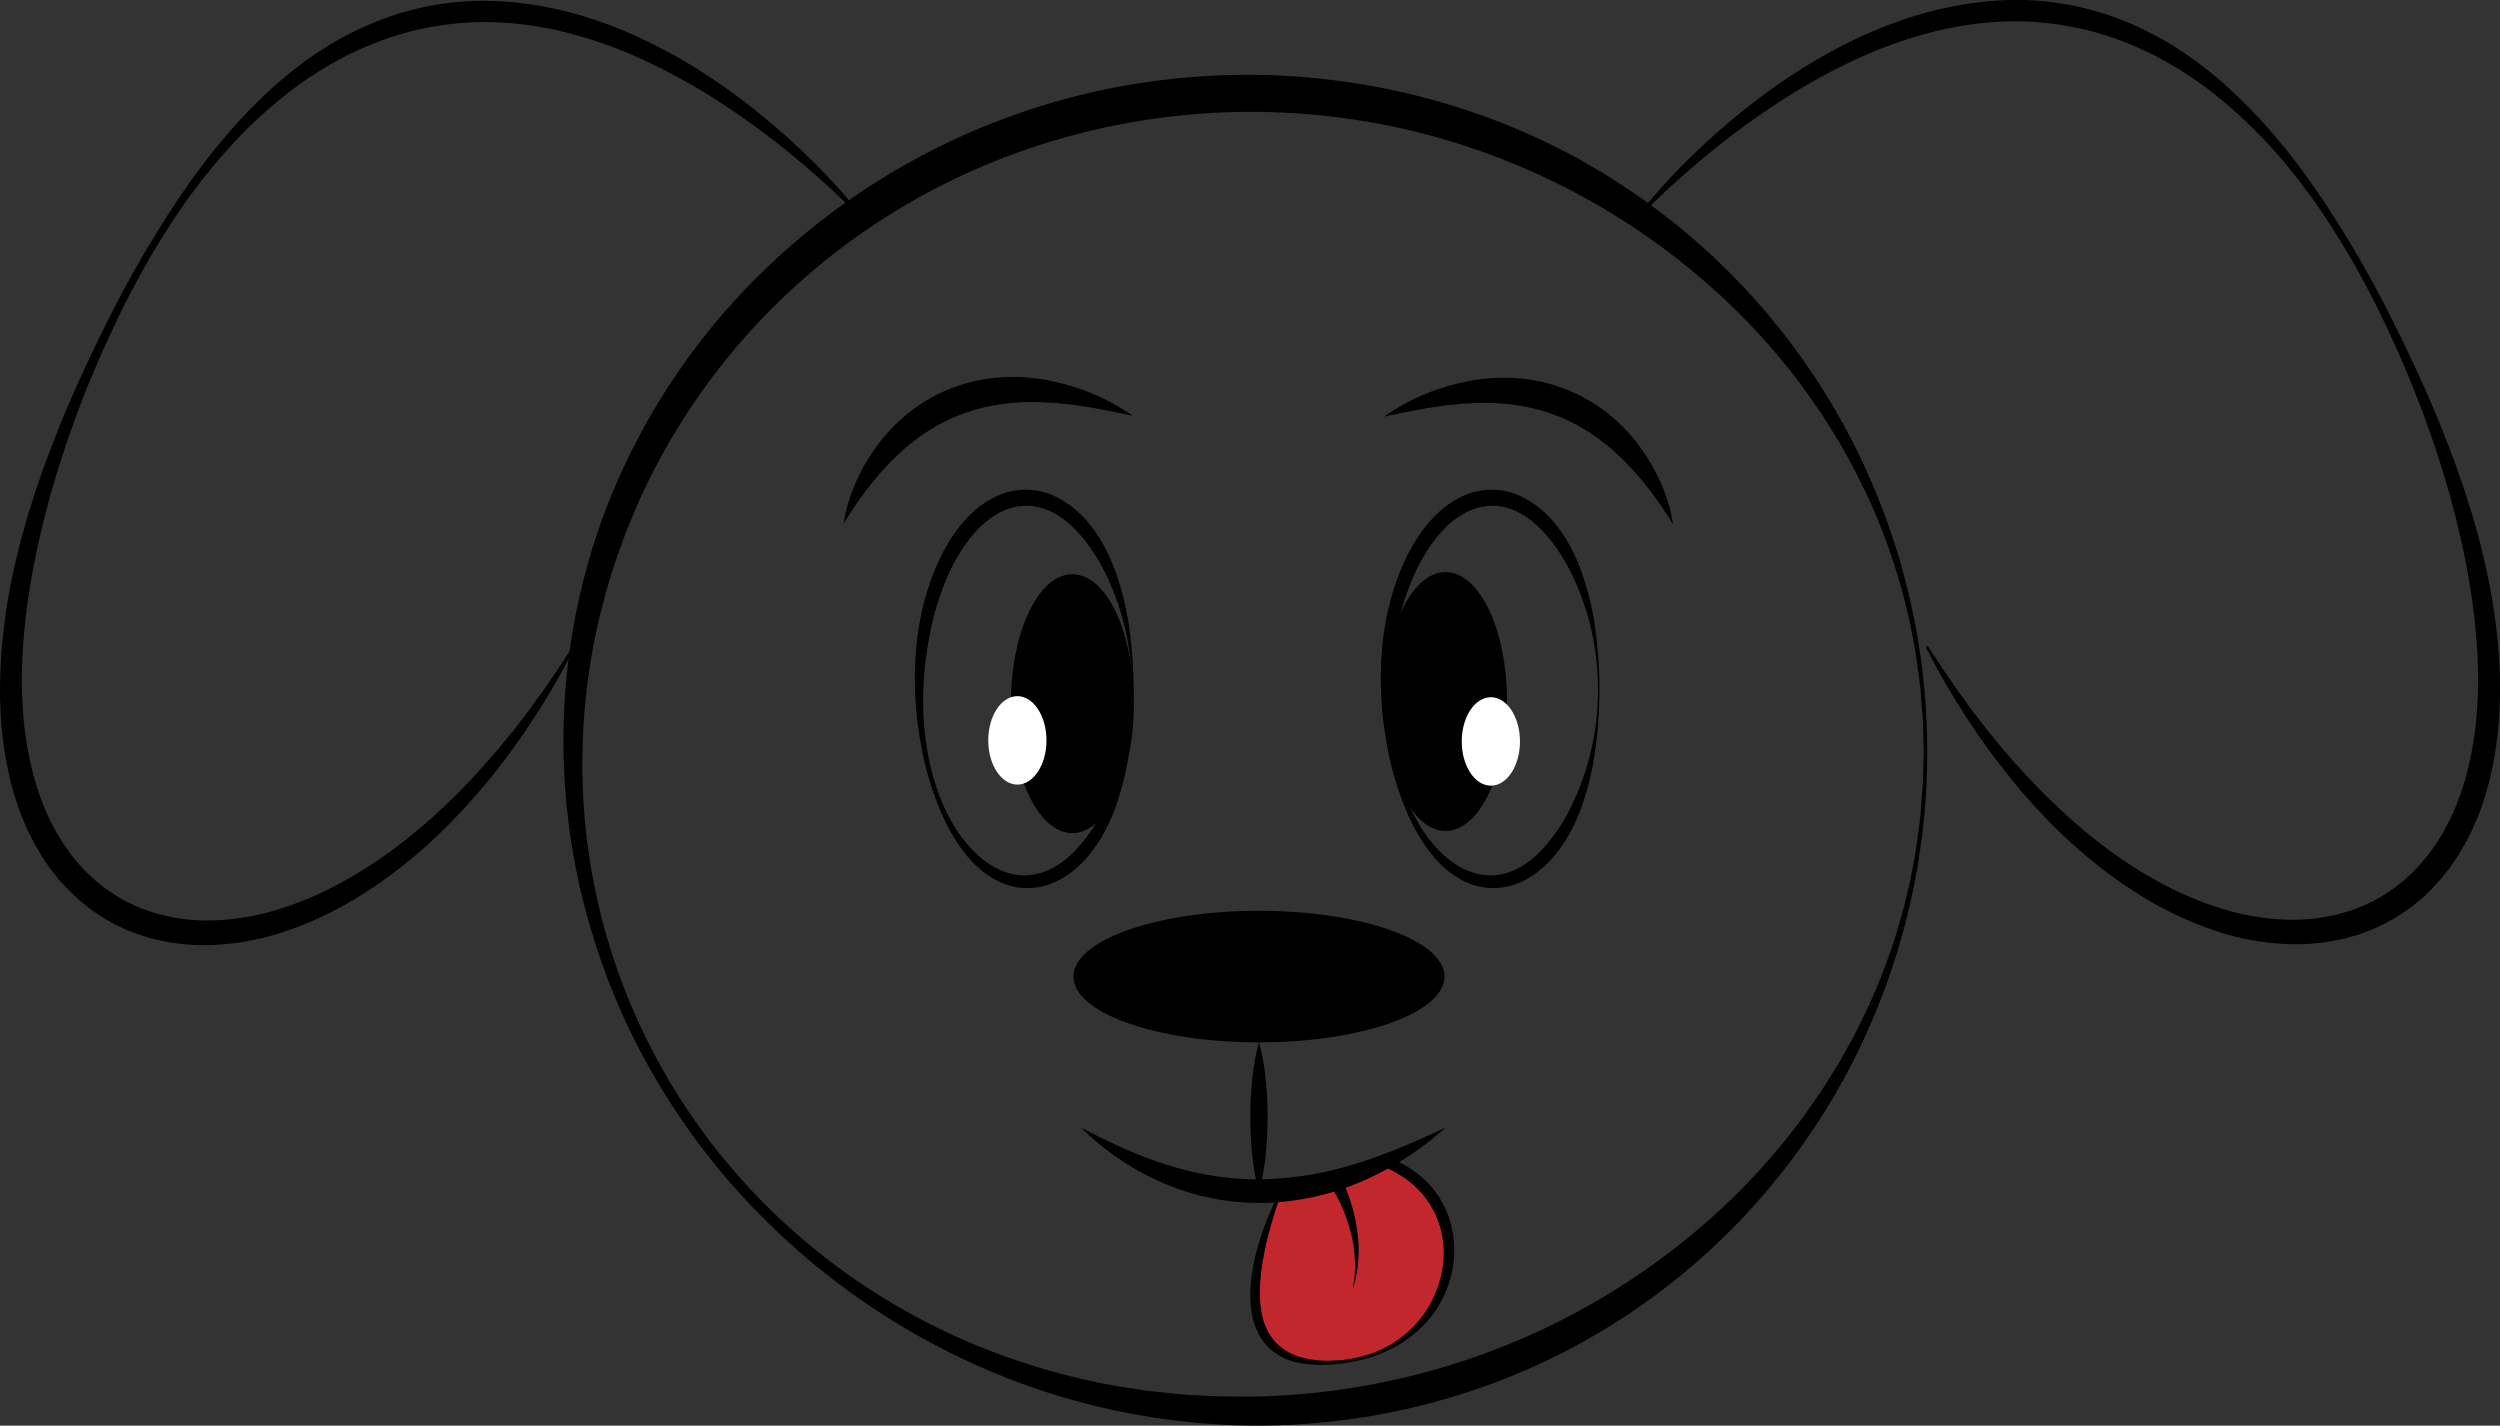 <svg id="Слой_1" data-name="Слой 1" xmlns="http://www.w3.org/2000/svg" viewBox="0 0 1158.95 660.92"><rect x="0" y="0" width="1158.95" height="660.92" fill="#333333" stroke="none"/><defs><style>.cls-1{stroke:#000;stroke-miterlimit:10;}.cls-2{fill:#fff;}.cls-3{fill:#c1272d;}</style></defs><path d="M1172.8,563.5a317.16,317.16,0,0,1-23.3,119,311.13,311.13,0,0,1-67.25,102,309.3,309.3,0,0,1-47.69,39.32q-12.9,8.6-26.63,15.89c-9.16,4.81-18.54,9.22-28.14,13.11a313.22,313.22,0,0,1-121.29,22.8,319.7,319.7,0,0,1-120.3-25.29,330,330,0,0,1-101.7-67.64,319.52,319.52,0,0,1-69.63-99.93c-1.94-4.73-4-9.42-5.83-14.18-1.7-4.82-3.5-9.62-5.11-14.47-1.46-4.9-3-9.77-4.42-14.7L549.63,632l-.93-3.72c-.3-1.25-.66-2.48-.88-3.74a311.36,311.36,0,0,1-7.2-61,301.31,301.31,0,0,1,22.85-120.78A307.42,307.42,0,0,1,633,340.67a321.27,321.27,0,0,1,163.44-85.38,327.68,327.68,0,0,1,62-5.83A323.41,323.41,0,0,1,980,273.52c9.59,4,19,8.41,28.12,13.27,1.15.6,2.31,1.19,3.44,1.81l3.36,2,6.71,3.92c1.11.66,2.25,1.28,3.34,2l3.26,2.12,6.5,4.24a312.18,312.18,0,0,1,114.85,141.6A315.58,315.58,0,0,1,1172.8,563.5Zm-1.6,0-.44-15.15c-.36-5-.8-10.07-1.21-15.1-.6-5-1.36-10-2-15-.84-5-1.86-9.92-2.82-14.88a283.15,283.15,0,0,0-19-57.25c-2.14-4.55-4.41-9-6.62-13.55-2.4-4.41-4.87-8.79-7.3-13.18l-8-12.74c-2.88-4.11-5.72-8.24-8.62-12.31A304.2,304.2,0,0,0,1075,350a321.45,321.45,0,0,0-100.74-62,318.17,318.17,0,0,0-56.92-16.08,324.6,324.6,0,0,0-58.87-5.29,320.38,320.38,0,0,0-115.57,21.94,309.1,309.1,0,0,0-99.4,63.09,302.54,302.54,0,0,0-68.27,96.24c-1.9,4.57-3.89,9.12-5.73,13.72-1.67,4.67-3.44,9.31-5,14s-3,9.46-4.37,14.24L558.29,497l-.93,3.61c-.3,1.21-.65,2.4-.86,3.63a295.45,295.45,0,0,0-7.12,59.26,287.87,287.87,0,0,0,22.48,117.16A291.1,291.1,0,0,0,640.08,779a300.25,300.25,0,0,0,101.39,63.16,313.63,313.63,0,0,0,57.67,15.53l7.38,1.12c2.46.37,4.9.84,7.38,1l7.42.79,3.7.39,1.85.2,1.86.12c5,.26,9.92.61,14.88.8l14.89.15a330.72,330.72,0,0,0,116-22.63,325.22,325.22,0,0,0,100.64-62.49,306.73,306.73,0,0,0,40.08-44.46c2.9-4.07,5.73-8.21,8.61-12.32l8-12.76c2.44-4.38,4.9-8.76,7.31-13.18,2.2-4.51,4.47-9,6.61-13.56a282,282,0,0,0,19-57.29c1-4.95,2-9.9,2.8-14.88.66-5,1.42-10,2-15,.41-5,.83-10.07,1.18-15.1Z" transform="translate(-279.37 -214.78)"/><path d="M1039.08,314.15a267.48,267.48,0,0,1,21.06-23.59c7.46-7.45,15.24-14.62,23.42-21.33a290.7,290.7,0,0,1,25.52-19,246,246,0,0,1,27.67-15.94,205.38,205.38,0,0,1,29.79-12,173.82,173.82,0,0,1,31.63-6.62c.67-.08,1.34-.18,2-.24l2-.15,4-.3c2.71-.16,5.42-.17,8.13-.23s5.43.13,8.14.27,5.43.4,8.12.77a135.4,135.4,0,0,1,31.51,7.9,150.18,150.18,0,0,1,28.68,14.86,179.47,179.47,0,0,1,25,20.06A234.55,234.55,0,0,1,1337.38,282c3.43,4,6.53,8.31,9.76,12.48,1.56,2.14,3.06,4.31,4.58,6.46s3.06,4.3,4.49,6.51a511.27,511.27,0,0,1,31.67,54.63c9.42,18.81,18.32,37.92,25.91,57.62,1.85,4.94,3.8,9.85,5.48,14.87l2.59,7.49,2.39,7.57,1.2,3.79,1.08,3.82,2.16,7.65,1.89,7.74.93,3.87.82,3.9a269.64,269.64,0,0,1,4.9,31.58l.36,4,.18,2,.11,2,.38,8,.06,8.05c0,2.69-.17,5.38-.25,8.07a168.9,168.9,0,0,1-4.56,32.13,133.15,133.15,0,0,1-4.9,15.66c-.43,1.3-1,2.54-1.57,3.81l-1.64,3.79c-.6,1.25-1.24,2.47-1.87,3.71l-.94,1.84-.47.93-.53.89c-1.45,2.37-2.75,4.83-4.4,7.08l-2.37,3.44-2.62,3.28-1.32,1.63c-.44.55-.94,1-1.41,1.56l-2.86,3.08c-1,1-2,1.94-3,2.91a42,42,0,0,1-3.16,2.79l-3.29,2.65c-1.1.87-2.31,1.61-3.46,2.42a81.73,81.73,0,0,1-7.21,4.41,84,84,0,0,1-15.58,6.45,94.56,94.56,0,0,1-33.07,3.78A119.44,119.44,0,0,1,1305.6,646a164,164,0,0,1-29.51-13.46,208.76,208.76,0,0,1-26.41-18.32,238.69,238.69,0,0,1-23.4-21.75c-1.83-1.92-3.68-3.83-5.41-5.84s-3.56-3.94-5.26-6l-5-6.14c-1.71-2-3.26-4.18-4.89-6.26s-3.24-4.18-4.75-6.35l-4.61-6.44-4.4-6.59c-.72-1.1-1.47-2.19-2.18-3.3l-2.09-3.36c-5.67-8.88-10.72-18.14-15.62-27.44l1-.54,4.29,6.59,2.14,3.29,2.21,3.24,4.43,6.48c1.51,2.13,3.08,4.22,4.59,6.35l2.29,3.18c.77,1,1.59,2.07,2.38,3.11l4.76,6.2c3.34,4,6.5,8.15,10,12a309,309,0,0,0,21.4,22.6A256.52,256.52,0,0,0,1255,607.38,205,205,0,0,0,1280.88,624a154.22,154.22,0,0,0,28,11.87,114.06,114.06,0,0,0,29.46,5.21,85.33,85.33,0,0,0,29.08-3.68,76.35,76.35,0,0,0,13.43-5.61A71.35,71.35,0,0,0,1387,628c1-.7,2-1.33,3-2.09l2.85-2.26c1-.72,1.85-1.59,2.75-2.4s1.81-1.62,2.66-2.5l2.51-2.67c.41-.45.85-.87,1.23-1.35l1.16-1.42,2.32-2.85,2.14-3c1.49-1.95,2.67-4.13,4-6.21l.48-.79.44-.82.87-1.65,1.73-3.29,1.53-3.4c.5-1.15,1.06-2.25,1.47-3.44a120.51,120.51,0,0,0,4.71-14.28,159.12,159.12,0,0,0,4.84-30c.13-2.55.33-5.1.39-7.65l.1-7.68-.22-7.7-.06-1.92-.13-1.93-.25-3.85a295.61,295.61,0,0,0-3.86-30.7l-.65-3.83-.77-3.81-1.56-7.61-1.77-7.59-.88-3.79-1-3.77-2-7.54-2.21-7.49c-1.41-5-3.11-9.94-4.71-14.9-.78-2.49-1.69-4.93-2.56-7.39l-2.63-7.37c-1.86-4.88-3.74-9.75-5.7-14.6s-4-9.66-6.12-14.43l-3.26-7.13c-1.09-2.38-2.15-4.77-3.32-7.11a387.28,387.28,0,0,0-31.25-54.26c-.75-1.06-1.45-2.17-2.24-3.2l-2.35-3.13c-1.57-2.08-3.12-4.18-4.72-6.23l-4.93-6.06c-.83-1-1.62-2-2.49-3l-2.6-2.91a213,213,0,0,0-22.18-21.78,173.55,173.55,0,0,0-25.06-18A152.76,152.76,0,0,0,1259,232.33a139.77,139.77,0,0,0-59.85-6.94,164.58,164.58,0,0,0-30,5.88A202.47,202.47,0,0,0,1140.4,242,279.73,279.73,0,0,0,1113,256.52c-4.42,2.69-8.81,5.46-13.1,8.38s-8.58,5.86-12.77,8.94c-8.35,6.2-16.53,12.68-24.4,19.54-3.94,3.42-7.85,6.89-11.65,10.48s-7.6,7.2-11.19,11Z" transform="translate(-279.37 -214.78)"/><path d="M677.77,315.22c-3.58-3.79-7.39-7.41-11.19-11s-7.71-7.06-11.65-10.48c-7.87-6.86-16-13.34-24.4-19.54q-6.28-4.63-12.76-8.95c-4.3-2.91-8.68-5.68-13.11-8.37a277.59,277.59,0,0,0-27.37-14.49,200.82,200.82,0,0,0-28.82-10.76,164.5,164.5,0,0,0-29.94-5.89,140,140,0,0,0-59.86,6.94A152.71,152.71,0,0,0,431,245.55a173.7,173.7,0,0,0-25.06,18,212.17,212.17,0,0,0-22.18,21.79l-2.61,2.91c-.86,1-1.65,2-2.48,3l-4.94,6c-1.6,2.06-3.14,4.16-4.72,6.24l-2.35,3.12c-.79,1-1.49,2.14-2.24,3.21a385.67,385.67,0,0,0-31.24,54.26c-1.17,2.33-2.24,4.72-3.33,7.1l-3.25,7.14c-2.13,4.77-4.08,9.62-6.13,14.43s-3.83,9.72-5.69,14.59l-2.63,7.38c-.87,2.46-1.79,4.9-2.57,7.39-1.6,5-3.3,9.89-4.71,14.9l-2.2,7.49-2,7.54-1,3.77-.89,3.79L297,467.21l-1.56,7.62-.78,3.81-.65,3.82a295.8,295.8,0,0,0-3.86,30.71l-.25,3.85-.13,1.92-.06,1.93-.21,7.69.09,7.68c.06,2.56.27,5.11.39,7.66a160.2,160.2,0,0,0,4.84,30,123,123,0,0,0,4.71,14.28c.41,1.18,1,2.29,1.48,3.43l1.53,3.41,1.73,3.29.87,1.64.43.83.49.78c1.32,2.08,2.5,4.27,4,6.22l2.13,3,2.32,2.84,1.16,1.43c.38.47.83.89,1.24,1.35l2.5,2.66c.85.88,1.78,1.66,2.67,2.5a34.59,34.59,0,0,0,2.74,2.4l2.85,2.27c.95.76,2,1.39,3,2.09,2,1.44,4.12,2.56,6.2,3.81a75.94,75.94,0,0,0,13.42,5.61,85.32,85.32,0,0,0,29.08,3.67,113.89,113.89,0,0,0,29.46-5.2,153.65,153.65,0,0,0,28-11.88,204.37,204.37,0,0,0,25.86-16.58,255.19,255.19,0,0,0,23.57-20.07,309.37,309.37,0,0,0,21.41-22.61c3.47-3.88,6.62-8,10-12l4.77-6.2c.79-1,1.6-2.06,2.37-3.12l2.29-3.17c1.52-2.13,3.09-4.22,4.59-6.36l4.43-6.47,2.21-3.25,2.15-3.29,4.29-6.59.95.55c-4.9,9.29-9.94,18.55-15.61,27.44l-2.1,3.36c-.7,1.11-1.45,2.19-2.18,3.3l-4.39,6.58-4.61,6.45c-1.52,2.16-3.14,4.26-4.76,6.35s-3.18,4.23-4.88,6.26L502.09,581c-1.71,2-3.51,4-5.26,6s-3.58,3.92-5.42,5.84A236.27,236.27,0,0,1,468,614.57,208.83,208.83,0,0,1,441.6,632.9a164.21,164.21,0,0,1-29.5,13.46,119.52,119.52,0,0,1-32.2,6.39A94.56,94.56,0,0,1,346.83,649a84.6,84.6,0,0,1-15.58-6.45c-2.43-1.43-4.93-2.75-7.21-4.41-1.15-.81-2.35-1.55-3.46-2.43L317.29,633a41.87,41.87,0,0,1-3.16-2.8c-1-1-2.08-1.89-3.05-2.9l-2.86-3.08c-.47-.52-1-1-1.41-1.56l-1.31-1.64-2.62-3.27-2.38-3.44c-1.65-2.26-2.95-4.71-4.4-7.08l-.52-.9-.48-.92-.94-1.85c-.62-1.23-1.26-2.46-1.87-3.7l-1.64-3.79c-.53-1.27-1.13-2.52-1.57-3.82a134.45,134.45,0,0,1-4.9-15.66,169.6,169.6,0,0,1-4.56-32.12c-.08-2.69-.24-5.38-.25-8.07l.06-8.05.39-8,.1-2,.18-2,.37-4a265,265,0,0,1,4.9-31.57l.81-3.91.94-3.87,1.89-7.73,2.15-7.65,1.09-3.83,1.19-3.78,2.39-7.57,2.6-7.5c1.67-5,3.62-9.92,5.48-14.86,7.59-19.71,16.49-38.82,25.9-57.63a510.5,510.5,0,0,1,31.68-54.62c1.43-2.21,3-4.36,4.48-6.52s3-4.32,4.58-6.45c3.23-4.17,6.33-8.46,9.76-12.49A236.88,236.88,0,0,1,401.88,259a179.31,179.31,0,0,1,25-20.05,149.9,149.9,0,0,1,28.68-14.86,136,136,0,0,1,31.52-7.91c2.69-.37,5.4-.52,8.11-.76s5.43-.2,8.14-.28c2.71.07,5.43.07,8.13.24l4.06.3,2,.15c.68.06,1.35.16,2,.23a173.84,173.84,0,0,1,31.63,6.63,204.76,204.76,0,0,1,29.78,12,244.54,244.54,0,0,1,27.67,15.95,289.22,289.22,0,0,1,25.52,19c8.18,6.71,16,13.88,23.43,21.33a268.84,268.84,0,0,1,21.05,23.58Z" transform="translate(-279.37 -214.78)"/><path d="M670.5,457.5a59.18,59.18,0,0,1,2.3-10.22,82.71,82.71,0,0,1,3.75-9.85,89.82,89.82,0,0,1,11.08-18.22,81.52,81.52,0,0,1,15.65-15.1c1.5-1.05,3.05-2.06,4.58-3.07s3.19-1.84,4.79-2.76a22.8,22.8,0,0,1,2.48-1.22l2.52-1.15c1.66-.82,3.43-1.38,5.16-2a76.24,76.24,0,0,1,21.57-4.25c1.82-.2,3.64-.08,5.46-.1a49.2,49.2,0,0,1,5.43.22l5.38.54c1.78.21,3.53.62,5.29.93A102.46,102.46,0,0,1,804.5,407.5q-5.16-.93-10.12-2.1c-3.38-.56-6.68-1.25-10-1.84l-5-.72c-1.65-.24-3.27-.57-4.93-.67s-3.29-.33-4.92-.5-3.28-.19-4.9-.31c-13-.74-25.78.61-37.56,4.78a73.89,73.89,0,0,0-8.65,3.57c-1.39.72-2.81,1.39-4.18,2.15s-2.69,1.62-4.06,2.41a99.08,99.08,0,0,0-15.05,11.79A132.93,132.93,0,0,0,682,440.7,165.54,165.54,0,0,0,670.5,457.5Z" transform="translate(-279.37 -214.78)"/><path d="M1054.93,457.89a165.54,165.54,0,0,0-11.5-16.8,132.93,132.93,0,0,0-13.17-14.64,99.78,99.78,0,0,0-15-11.8c-1.37-.78-2.72-1.59-4.06-2.4s-2.79-1.43-4.18-2.15a72.21,72.21,0,0,0-8.65-3.57c-11.78-4.17-24.55-5.52-37.56-4.78-1.62.12-3.27.07-4.9.3s-3.27.37-4.92.51-3.28.43-4.93.66l-5,.73c-3.31.59-6.61,1.28-10,1.84q-5,1.17-10.12,2.1a102.3,102.3,0,0,1,38.56-16.28c1.76-.31,3.51-.72,5.29-.94l5.38-.53a49.2,49.2,0,0,1,5.43-.22c1.82,0,3.64-.1,5.46.09a77,77,0,0,1,21.57,4.25c1.73.66,3.5,1.22,5.16,2l2.52,1.14a24.86,24.86,0,0,1,2.48,1.23c1.6.92,3.22,1.79,4.79,2.75s3.08,2,4.58,3.08a81.23,81.23,0,0,1,15.65,15.1,89.82,89.82,0,0,1,11.08,18.22,82.06,82.06,0,0,1,3.75,9.85A59,59,0,0,1,1054.93,457.89Z" transform="translate(-279.37 -214.78)"/><path d="M804.85,534.5c0,4.64-.19,9.27-.48,13.9s-.81,9.25-1.43,13.87a131.45,131.45,0,0,1-6.63,27.28C793,598.38,788.4,607,781.62,614.1a50.69,50.69,0,0,1-5.49,4.95,40,40,0,0,1-6.38,4,30.67,30.67,0,0,1-29.21-.58,41.33,41.33,0,0,1-6.1-4.13,51.57,51.57,0,0,1-5.22-5,68.47,68.47,0,0,1-8.33-11.53,97.74,97.74,0,0,1-6.19-12.63,142.44,142.44,0,0,1-7.93-26.8c-.25-1.14-.43-2.29-.64-3.44s-.4-2.3-.56-3.45c-.37-2.31-.66-4.62-1-6.94-.49-4.65-.87-9.31-1-14-.63-18.69,1.86-37.78,9.12-55.48,3.63-8.81,8.45-17.33,15.29-24.51a50.7,50.7,0,0,1,5.53-5,42,42,0,0,1,6.45-4.06,31.89,31.89,0,0,1,30,.13,42.61,42.61,0,0,1,6.39,4.09,51.45,51.45,0,0,1,5.47,5,62.41,62.41,0,0,1,8.57,11.75,84.42,84.42,0,0,1,6,13,132.44,132.44,0,0,1,6.6,27.31c.61,4.62,1.11,9.24,1.41,13.88S804.85,529.86,804.85,534.5Zm-.7,0a122.17,122.17,0,0,0-12-53.26,94.6,94.6,0,0,0-6.73-11.67c-1.26-1.83-2.58-3.62-4-5.3-.7-.85-1.4-1.69-2.15-2.48l-1.11-1.2L777,459.45c-6.11-6.11-13.92-10.28-22-10.21s-15.76,4.27-21.79,10.39-10.79,13.84-14.43,22a128.39,128.39,0,0,0-8.08,25.77q-1.37,6.67-2.22,13.46c-.54,4.52-.88,9.08-1.06,13.65a138.11,138.11,0,0,0,1.69,27.39,113.64,113.64,0,0,0,3,13.42,99.45,99.45,0,0,0,4.66,12.92,82.4,82.4,0,0,0,6.55,12A60.3,60.3,0,0,0,732,610.57c6.41,6.17,14.69,10.26,23,10a27.91,27.91,0,0,0,11.94-3.19,38.36,38.36,0,0,0,5.38-3.37,49.11,49.11,0,0,0,4.86-4.28,81.26,81.26,0,0,0,15-22A121.91,121.91,0,0,0,804.15,534.5Z" transform="translate(-279.37 -214.78)"/><path d="M1020.85,534.5c0,4.64-.19,9.27-.48,13.9s-.81,9.25-1.43,13.87a131.45,131.45,0,0,1-6.63,27.28c-3.32,8.83-7.91,17.44-14.69,24.55a50.69,50.69,0,0,1-5.49,4.95,40,40,0,0,1-6.38,4,30.67,30.67,0,0,1-29.21-.58,41.33,41.33,0,0,1-6.1-4.13,51.57,51.57,0,0,1-5.22-5,68.47,68.47,0,0,1-8.33-11.53,97.74,97.74,0,0,1-6.19-12.63,142.44,142.44,0,0,1-7.93-26.8c-.25-1.14-.43-2.29-.64-3.44s-.4-2.3-.56-3.45c-.37-2.31-.66-4.62-1-6.94-.49-4.65-.87-9.31-1-14-.63-18.69,1.86-37.78,9.12-55.48,3.63-8.81,8.45-17.33,15.29-24.51a50.7,50.7,0,0,1,5.53-5,42,42,0,0,1,6.45-4.06,31.89,31.89,0,0,1,30,.13,42.61,42.61,0,0,1,6.39,4.09,51.45,51.45,0,0,1,5.47,5,62.41,62.41,0,0,1,8.57,11.75,84.42,84.42,0,0,1,6,13,132.44,132.44,0,0,1,6.6,27.31c.61,4.62,1.11,9.24,1.41,13.88S1020.85,529.86,1020.85,534.5Zm-.7,0a122.17,122.17,0,0,0-12-53.26,94.6,94.6,0,0,0-6.73-11.67c-1.26-1.83-2.58-3.62-4-5.3-.7-.85-1.4-1.69-2.15-2.48l-1.11-1.2L993,459.45c-6.11-6.11-13.92-10.28-22-10.21s-15.76,4.27-21.79,10.39-10.79,13.84-14.43,22a128.39,128.39,0,0,0-8.08,25.77q-1.37,6.67-2.22,13.46c-.54,4.52-.88,9.08-1.06,13.65a138.11,138.11,0,0,0,1.69,27.39,113.64,113.64,0,0,0,3,13.42,99.45,99.45,0,0,0,4.66,12.92,82.4,82.4,0,0,0,6.55,12A60.3,60.3,0,0,0,948,610.57c6.41,6.17,14.69,10.26,23,10a27.91,27.91,0,0,0,11.94-3.19,38.36,38.36,0,0,0,5.38-3.37,49.11,49.11,0,0,0,4.86-4.28,81.26,81.26,0,0,0,15-22A121.91,121.91,0,0,0,1020.15,534.5Z" transform="translate(-279.37 -214.78)"/><ellipse class="cls-1" cx="497.13" cy="326.22" rx="28" ry="59.5"/><ellipse class="cls-1" cx="670.13" cy="325.22" rx="28" ry="59.5"/><ellipse class="cls-2" cx="471.63" cy="343.22" rx="13.5" ry="20.5"/><ellipse class="cls-2" cx="691.13" cy="343.72" rx="13.5" ry="20.5"/><ellipse cx="583.63" cy="452.72" rx="86" ry="30.5"/><line x1="583.63" y1="483.22" x2="583.63" y2="552.22"/><path d="M863,698a99.36,99.36,0,0,1,3.13,17.25A171.77,171.77,0,0,1,867,732.5a168.84,168.84,0,0,1-.85,17.25A99.42,99.42,0,0,1,863,767a99.42,99.42,0,0,1-3.15-17.25A168.84,168.84,0,0,1,859,732.5a171.77,171.77,0,0,1,.87-17.25A99.36,99.36,0,0,1,863,698Z" transform="translate(-279.37 -214.78)"/><path class="cls-3" d="M873.5,766.5s-39,82,22,80,75-74.4,26-93.2C921.5,753.3,895.5,766.5,873.5,766.5Z" transform="translate(-279.37 -214.78)"/><path d="M873.63,766.71a.08.08,0,0,0,.07,0l0,.05,0,.11-.08.22-.16.44-.32.9-.62,1.79c-.41,1.19-.81,2.38-1.2,3.58-.79,2.4-1.53,4.8-2.22,7.22s-1.37,4.83-2,7.26-1.17,4.86-1.64,7.31a101.27,101.27,0,0,0-1.93,14.72,51.73,51.73,0,0,0,1,14.43,26.31,26.31,0,0,0,6.2,12.33,25.53,25.53,0,0,0,12.14,7,46.1,46.1,0,0,0,14.71,1.43c1.25-.07,2.5-.08,3.74-.21l3.72-.51a35.5,35.5,0,0,0,3.67-.72,34.38,34.38,0,0,0,3.62-.95l3.57-1.14,3.43-1.47.86-.37.83-.43,1.65-.88,1.63-.89,1.55-1a49.09,49.09,0,0,0,11.07-9.74,51,51,0,0,0,11.44-26.33,44.71,44.71,0,0,0-.65-14.28c-.31-1.15-.52-2.32-.89-3.45s-.74-2.26-1.19-3.36-.92-2.18-1.44-3.25l-1.72-3.1a42.41,42.41,0,0,0-9.4-10.6,52.92,52.92,0,0,0-12.38-7.29l1.88-.1c-3.92,1.85-7.82,3.37-11.82,4.8s-8,2.64-12.13,3.71a108.24,108.24,0,0,1-12.46,2.4c-2.11.2-4.2.46-6.32.51A53.22,53.22,0,0,1,873.63,766.71Zm-.26-.42c2-.25,4.34-.43,6.32-.79s4.08-.76,6.1-1.18c4-1,8-2.11,11.92-3.44s7.76-2.84,11.57-4.44,7.58-3.36,11.17-5.21l.9-.46,1,.36a52.79,52.79,0,0,1,13.92,7.58A43.16,43.16,0,0,1,947,770.56l1.94,3.54c.58,1.21,1.08,2.45,1.62,3.69s.83,2.55,1.25,3.82.6,2.61.9,3.91a47.91,47.91,0,0,1,.28,15.89,50.41,50.41,0,0,1-4.71,15.06,51.14,51.14,0,0,1-9.07,12.75,53.18,53.18,0,0,1-12.29,9.44,63.4,63.4,0,0,1-14.17,5.91,76.51,76.51,0,0,1-15.08,2.66l-1.91.18c-.64.05-1.28.06-1.92.08-1.29.07-2.57,0-3.86,0a51,51,0,0,1-7.76-.77,27.93,27.93,0,0,1-14.35-6.9,25.7,25.7,0,0,1-5-6.55,31.21,31.21,0,0,1-2.78-7.61,52.84,52.84,0,0,1-.87-15.73,91,91,0,0,1,2.7-15.22,125.9,125.9,0,0,1,4.8-14.56c1-2.36,2-4.71,3-7,.55-1.15,1.1-2.3,1.67-3.43l.89-1.69.45-.84.23-.42.12-.21.06-.1,0-.07A.53.53,0,0,1,873.37,766.29Z" transform="translate(-279.37 -214.78)"/><path d="M780.5,737.5c13.57,7.1,27.15,13.44,41.24,17.7a147.05,147.05,0,0,0,21.33,4.86c1.8.2,3.59.49,5.4.68s3.6.37,5.41.46c3.61.22,7.22.36,10.84.26a154.39,154.39,0,0,0,43-7.15C921.87,750,935.61,744,949.5,737.5a141,141,0,0,1-38.78,24.93,121,121,0,0,1-45.84,10c-4,0-7.92-.11-11.86-.45-2-.16-3.94-.47-5.9-.7s-3.9-.65-5.85-1a113.34,113.34,0,0,1-22.49-7A123.91,123.91,0,0,1,780.5,737.5Z" transform="translate(-279.37 -214.78)"/><path d="M900.92,760.73c.6,1.11,1.06,2.09,1.53,3.14s.9,2.08,1.31,3.13.78,2.1,1.17,3.15.7,2.13,1,3.19a78.44,78.44,0,0,1,2.76,13.06,61.84,61.84,0,0,1,.31,13.25l-.32,3.28-.59,3.24-.31,1.61-.44,1.58-.88,3.14.51-3.22.26-1.6.11-1.62.22-3.22-.06-3.23a60.53,60.53,0,0,0-1.76-12.67,74.16,74.16,0,0,0-4-12.05c-.44-1-.86-1.93-1.32-2.88s-.92-1.9-1.43-2.82-1-1.84-1.54-2.73-1.1-1.8-1.62-2.55Z" transform="translate(-279.37 -214.78)"/></svg>